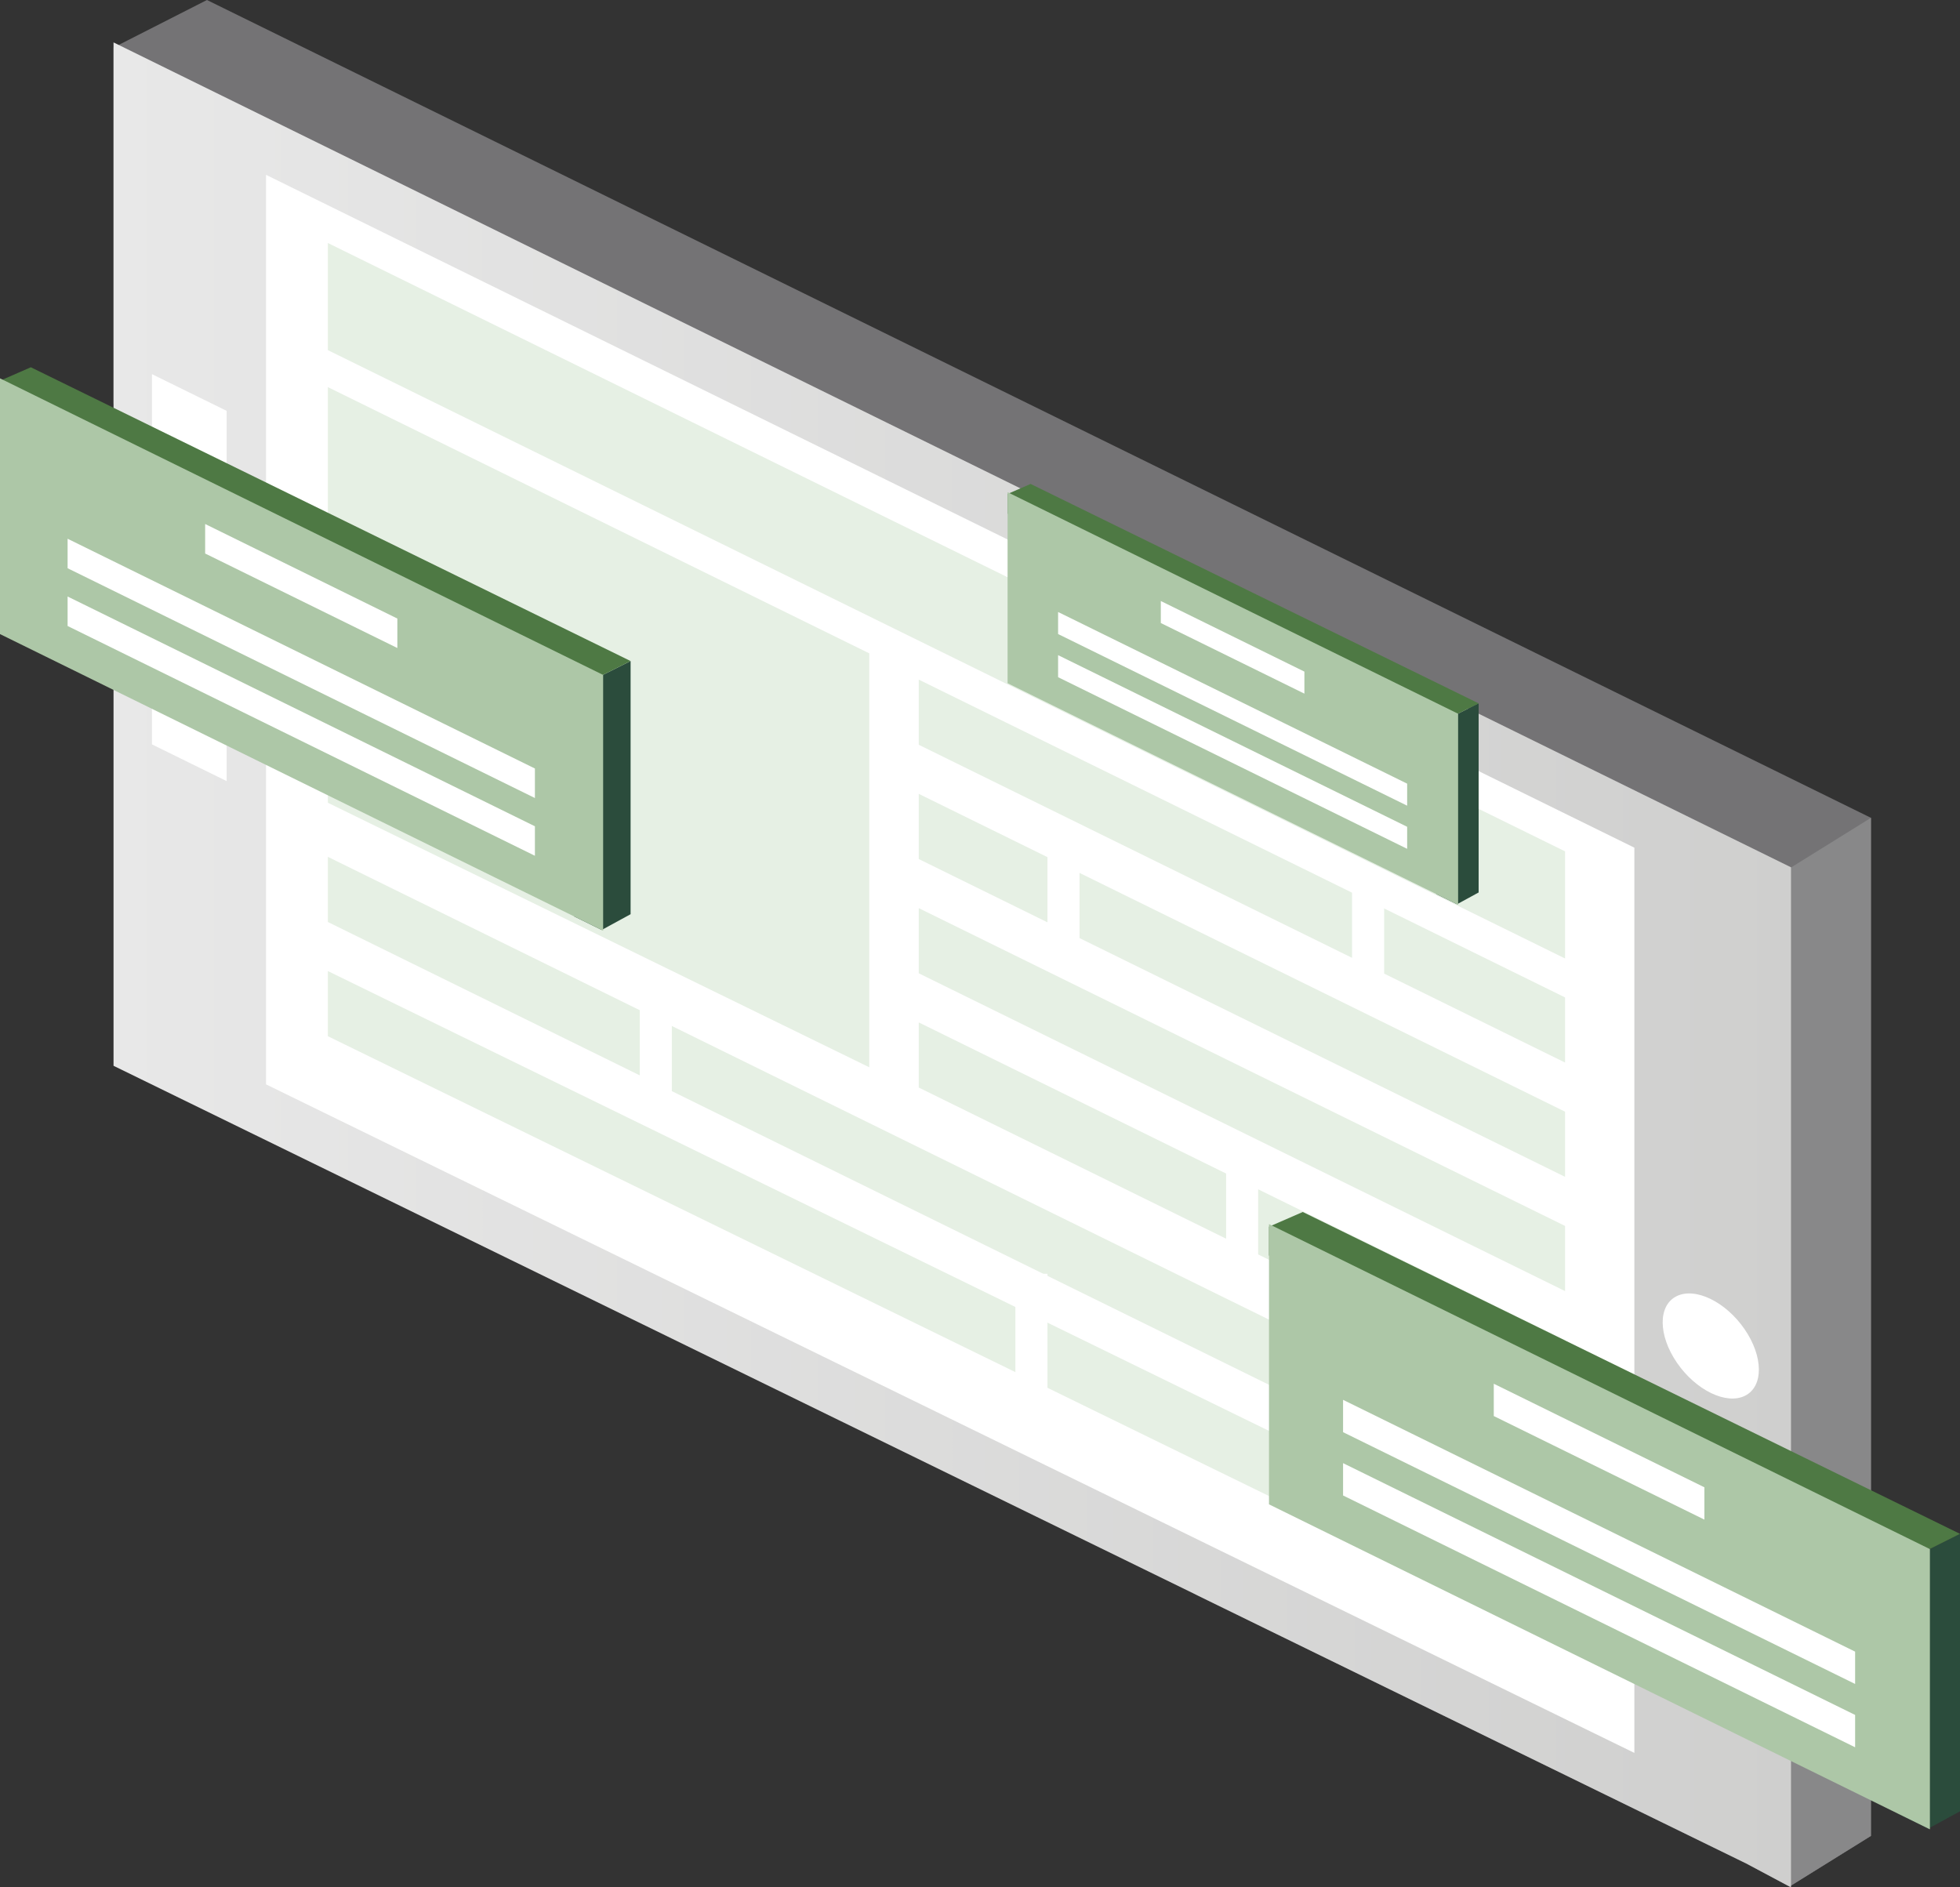 <svg width="108" height="104" viewBox="0 0 108 104" fill="none" xmlns="http://www.w3.org/2000/svg">
<rect x="0" y="0" width="108" height="104" fill="#333333" stroke="none"/>
<g clip-path="url(#clip0_3072_58781)">
<path d="M103.093 45.066V101.167L98.688 103.905L98.606 103.956L96.29 102.721L65.977 87.911L10.662 56.003L6.256 22.225V2.62L6.539 2.476L11.403 0L103.093 45.066Z" fill="#747375"/>
<path d="M103.093 45.066V101.167L98.688 103.905L98.606 103.956L96.29 102.721V49.295L98.688 47.803L103.093 45.066Z" fill="#888889"/>
<path d="M98.688 47.792V104L98.606 103.956L96.29 102.721L65.977 87.911L6.256 58.73V2.337L6.539 2.476L98.688 47.792Z" fill="url(#paint0_linear_3072_58781)"/>
<path d="M12.488 28.251V22.64L8.372 20.617V26.227L12.488 28.251Z" fill="white"/>
<path d="M8.372 28.473V41.018L12.488 43.042V30.498L8.372 28.473Z" fill="white"/>
<path d="M90.057 46.711L14.659 9.635V59.753L90.057 96.593V46.711Z" fill="white"/>
<g style="mix-blend-mode:multiply">
<path d="M18.066 57.1L86.238 90.409V86.819L18.066 53.51V57.1Z" fill="#E6F0E4"/>
</g>
<g style="mix-blend-mode:multiply">
<path d="M18.066 47.216V50.806L86.238 84.331V80.739L18.066 47.216Z" fill="#E6F0E4"/>
</g>
<g style="mix-blend-mode:multiply">
<path d="M86.238 54.963V58.552L50.626 41.04V37.45L86.238 54.963Z" fill="#E6F0E4"/>
</g>
<g style="mix-blend-mode:multiply">
<path d="M86.238 61.259V64.849L50.626 47.337V43.745L86.238 61.259Z" fill="#E6F0E4"/>
</g>
<g style="mix-blend-mode:multiply">
<path d="M86.238 67.555V71.145L50.626 53.633V50.043L86.238 67.555Z" fill="#E6F0E4"/>
</g>
<g style="mix-blend-mode:multiply">
<path d="M86.238 73.852V77.443L50.626 59.929V56.34L86.238 73.852Z" fill="#E6F0E4"/>
</g>
<g style="mix-blend-mode:multiply">
<path d="M47.899 58.812V36.003L18.066 21.332V44.236L47.899 58.812Z" fill="#E6F0E4"/>
</g>
<path d="M96.152 76.913C97.181 76.401 97.171 74.759 96.13 73.244C95.088 71.729 93.411 70.916 92.382 71.427C91.353 71.939 91.364 73.581 92.405 75.096C93.446 76.611 95.124 77.424 96.152 76.913Z" fill="white"/>
<g style="mix-blend-mode:multiply">
<path d="M86.238 46.914L18.066 13.391V19.294L86.238 52.817V46.914Z" fill="#E6F0E4"/>
</g>
<path d="M37.019 53.556H35.252V61.498H37.019V53.556Z" fill="white"/>
<path d="M59.484 46.365H57.717V53.127H59.484V46.365Z" fill="white"/>
<path d="M76.268 48.619H74.501V55.381H76.268V48.619Z" fill="white"/>
<path d="M57.717 70.192H55.95V78.134H57.717V70.192Z" fill="white"/>
<path d="M73.365 78.671H71.599V86.613H73.365V78.671Z" fill="white"/>
<path d="M69.327 63.967H67.561V70.836H69.327V63.967Z" fill="white"/>
<path d="M108 84.522V99.811L106.342 100.715L106.253 100.762L104.597 99.948V86.229L106.333 85.358L108 84.522Z" fill="#2B4C3C"/>
<path d="M108 84.522L106.333 85.358L104.597 86.229L69.924 69.186V67.597L70.078 67.529L71.785 66.786L108 84.522Z" fill="#4E7944"/>
<path d="M106.342 85.362V100.805L106.253 100.762L104.597 99.948L69.924 82.896V67.453L70.078 67.529L106.333 85.358L106.342 85.362Z" fill="#ADC7A7"/>
<path d="M74.16 77.213L74.006 77.138V78.919L74.16 78.995L102.221 92.794V91.013L74.16 77.213Z" fill="white"/>
<path d="M74.006 80.626V82.407L74.16 82.483L102.221 96.283V94.501L74.16 80.702L74.006 80.626Z" fill="white"/>
<path d="M93.916 81.957L82.31 76.25V78.03L93.916 83.738V81.957Z" fill="white"/>
<path d="M81.476 38.758V49.179L80.345 49.795L80.285 49.828L79.156 49.273V39.921L80.34 39.328L81.476 38.758Z" fill="#2B4C3C"/>
<path d="M81.475 38.758L80.34 39.328L79.156 39.921L55.52 28.304V27.219L55.624 27.174L56.789 26.667L81.475 38.758Z" fill="#4E7944"/>
<path d="M80.345 39.33V49.857L80.285 49.828L79.156 49.273L55.52 37.649V27.122L55.624 27.174L80.34 39.328L80.345 39.33Z" fill="#ADC7A7"/>
<path d="M58.408 33.775L58.303 33.724V34.938L58.408 34.99L77.537 44.397V43.183L58.408 33.775Z" fill="white"/>
<path d="M58.303 36.101V37.316L58.408 37.368L77.537 46.774V45.56L58.408 36.153L58.303 36.101Z" fill="white"/>
<path d="M71.875 37.009L63.963 33.119V34.332L71.875 38.223V37.009Z" fill="white"/>
<path d="M34.747 36.426V50.377L33.234 51.202L33.155 51.246L31.642 50.502V37.984L33.226 37.188L34.747 36.426Z" fill="#2B4C3C"/>
<path d="M34.747 36.426L33.226 37.188L31.642 37.984L0 22.43V20.98L0.141 20.918L1.699 20.238L34.747 36.426Z" fill="#4E7944"/>
<path d="M33.234 37.192V51.285L33.154 51.246L31.642 50.502L0 34.941V20.849L0.141 20.918L33.226 37.188L33.234 37.192Z" fill="#ADC7A7"/>
<path d="M3.865 29.756L3.725 29.687V31.312L3.865 31.381L29.475 43.975V42.349L3.865 29.756Z" fill="white"/>
<path d="M3.725 32.87V34.495L3.865 34.564L29.475 47.157V45.532L3.865 32.939L3.725 32.87Z" fill="white"/>
<path d="M21.895 34.085L11.304 28.875V30.501L21.895 35.709V34.085Z" fill="white"/>
</g>
<defs>
<linearGradient id="paint0_linear_3072_58781" x1="6.261" y1="53.175" x2="98.668" y2="53.175" gradientUnits="userSpaceOnUse">
<stop stop-color="#E8E8E8"/>
<stop offset="1" stop-color="#CFCFCE"/>
</linearGradient>
<clipPath id="clip0_3072_58781">
<rect width="108" height="104" fill="white"/>
</clipPath>
</defs>
</svg>
